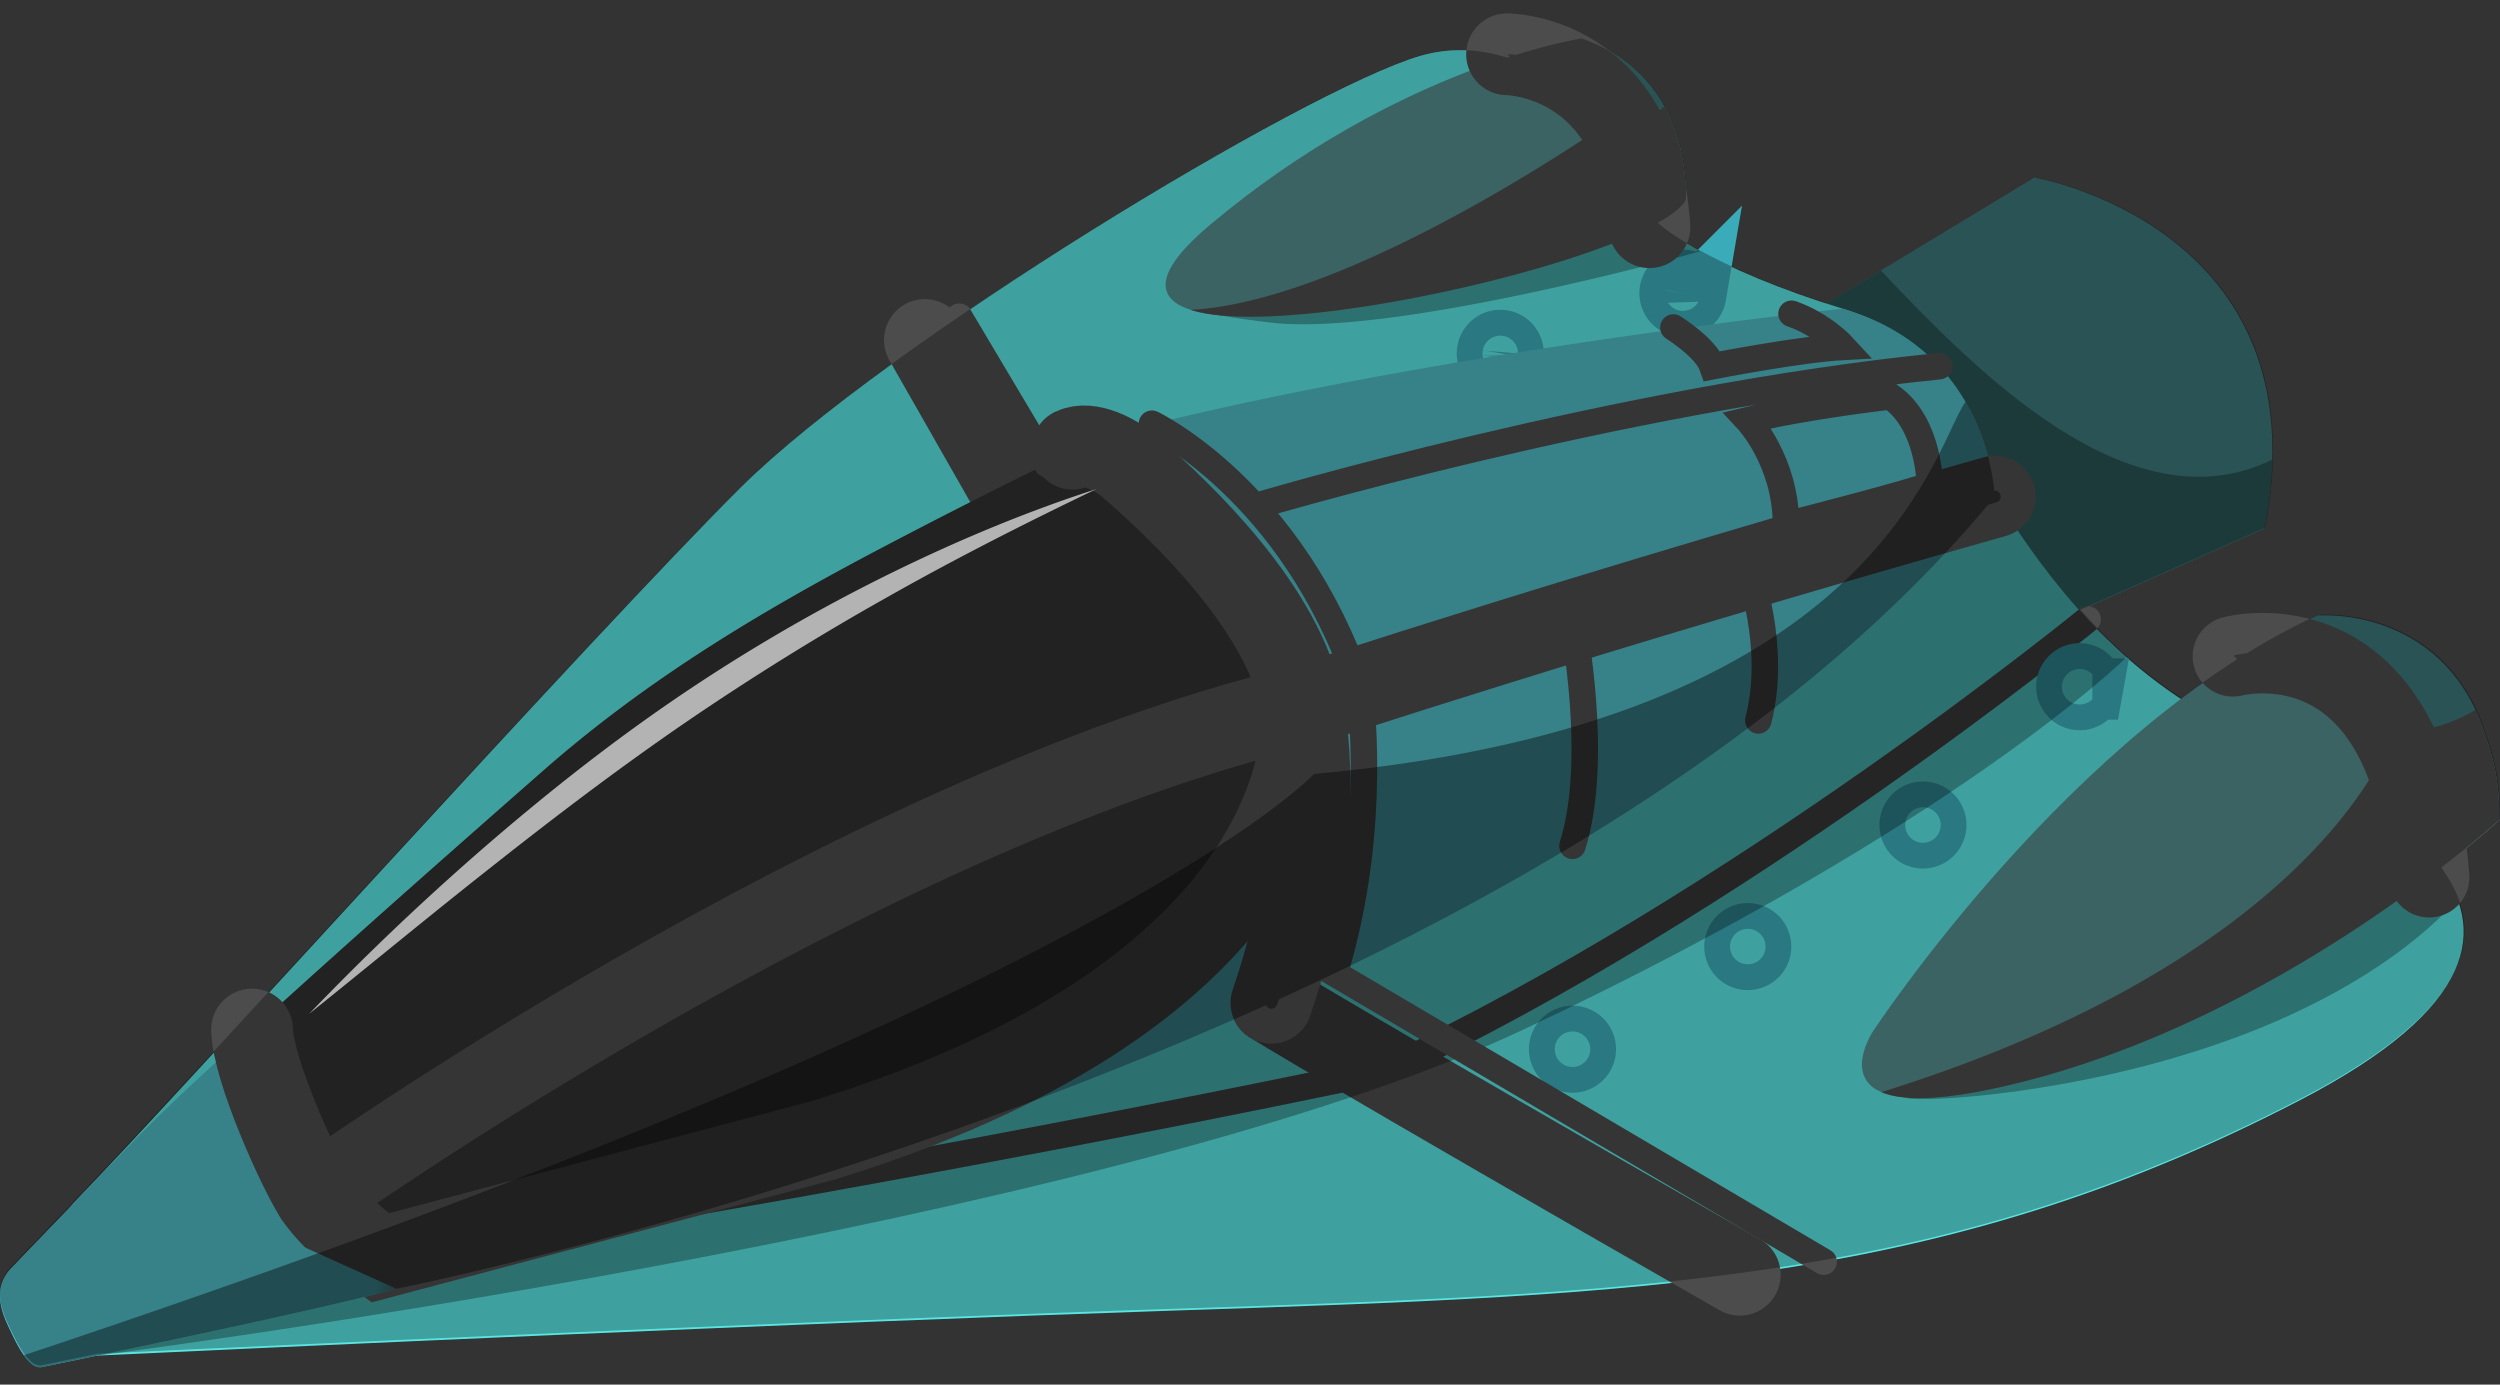 <svg width="130" height="72" viewBox="0 0 130 72" xmlns="http://www.w3.org/2000/svg" xmlns:xlink="http://www.w3.org/1999/xlink"><rect x="0" y="0" width="130" height="72" fill="#333333" stroke="none"/><title>Group 2</title><defs><path id="a" d="M0 .017h20.613v10.707H0z"/></defs><g fill="none" fill-rule="evenodd"><path d="M89.568 19.046l16.242-9.81s15.032 2.579 11.932 18.246l-20.033 8.9-8.14-17.336z" fill="#3B7678" fill-rule="nonzero"/><path d="M97.806 14.07l-8.238 4.976 8.141 17.336 20.033-8.9c.254-1.279.385-2.47.414-3.58-7.475 3.668-15.62-4.858-20.35-9.832" fill-opacity=".3" fill="#000" fill-rule="nonzero" style="mix-blend-mode:multiply"/><path d="M5.214 67.03s-5.89 3.73-2.456 3.568c11.629-.546 39.286-1.817 58.245-2.447 24.56-.817 40.063-1.309 58.626-10.959 18.563-9.65 1.76-16.475-4.303-19.706-6.063-3.23-9.488-8.458-11.6-11.66-1.33-2.018-1.962-7.96-7.905-9.773-6.506-1.983-10.537-4.553-10.524-5.607.035-2.848-5.451-9.304-11.46-7.53-6.01 1.774-27.816 14.976-35.315 22.428C31.024 32.796 8.844 57.41 3.853 62.521c0 0-1.709 2.158-3.409 4.313-1.336 1.693 5.26-.443 4.77.196" fill="#59E6E2" fill-rule="nonzero"/><path d="M108.558 32.209S90.362 47.072 72.03 55.65c0 0-27.865 5.946-57.129 10.3" stroke="#4C4C4C" stroke-width="1.378" stroke-linecap="round"/><path d="M78.674 18.49a.67.67 0 1 1-1.319-.236.67.67 0 1 1 1.319.237z" stroke="#3AABB9" stroke-width="3.187"/><path d="M48.093 17.679l6.342 11.124M66.11 52.145s3.665 2.294 24.36 14.142" stroke="#4C4C4C" stroke-width="4.25" stroke-linecap="round"/><path d="M92.871 29.228s-14.91 4.92-25.14 7.488C57.098 46.934 24.845 60.112 17.124 62.979" stroke="#FF4379" stroke-width="1.062"/><path d="M82.429 54.677a.67.67 0 1 1-1.319-.237.67.67 0 1 1 1.319.237zm26.374-18.849a.67.67 0 1 1-1.319-.237.67.67 0 1 1 1.319.237zm-8.15 7.191a.67.67 0 1 1-1.319-.237.67.67 0 1 1 1.319.237zm-9.109 6.321a.67.67 0 1 1-1.319-.237.67.67 0 1 1 1.319.237zm-3.372-33.98a.67.67 0 1 1-1.319-.236.67.67 0 1 1 1.319.237z" stroke="#3AABB9" stroke-width="3.187"/><path d="M110.579 34.178s-8.79 8.722-31.357 19.358C57.485 63.781 5.065 70.49 5.065 70.49s97.237-44.1 98.822-44.422c0 0 3.063 4.954 6.692 8.11" fill-opacity=".3" fill="#000" fill-rule="nonzero" style="mix-blend-mode:multiply"/><path d="M95.781 16.057c-1.042.102-23.463 2.508-39.668 6.985-.228.063.895.211 1.132.226.003 0 .088.05.092.05.043.003.084-.028.118 0 2.064 1.677 9.092 7.478 10.275 13.387a.233.233 0 0 1 .003.022c.044.46 1.152 14.495-24.82 22.538l-23.049 6.116a.208.208 0 0 1-.189-.043c-.498-.425-3.087-2.666-3.93-3.97-.828-1.281-2.376-5.2-2.61-7.411a.21.21 0 0 0-.349-.133c-2.353 2.119-4.69 4.268-6.853 6.567L.58 65.951c-.894.928-.612 2.065-.108 3.094.24.49.955 2.197 1.702 2.043 6.463-1.329 14.896-3.112 18.439-4.072l.012-.003c.678-.135 59.035-11.853 83.05-41.125a.21.21 0 0 0 .048-.146c-.048-.825-.658-7.569-7.862-9.677a.216.216 0 0 0-.08-.008" fill="#4EB8C3" fill-rule="nonzero"/><path d="M19.759 65.41l23.155-6.145c26.406-8.178 24.818-22.55 24.818-22.55-1.014-5.094-6.56-10.457-9.4-12.92a2.32 2.32 0 0 0-2.533-.335 343.12 343.12 0 0 0-9.511 4.797c-6.511 3.405-12.526 6.97-18.063 11.835-4.243 3.726-8.479 7.46-12.67 11.244-.813.734-1.631 1.466-2.448 2.2.05 2.096 1.755 6.465 2.638 7.831.934 1.446 4.014 4.042 4.014 4.042" fill="#2F302F" fill-rule="nonzero"/><path d="M16.393 62.198s27.834-19.851 51.339-25.482m35.995-10.891c-21.276 6.001-35.995 10.89-35.995 10.89s1.52 6.353-1.621 15.43" stroke="#4C4C4C" stroke-width="4.25" stroke-linecap="round"/><path d="M13.107 53.536c.051 2.096 2.403 7.296 3.286 8.662.934 1.446 3.366 3.211 3.366 3.211l23.155-6.144c26.406-8.178 24.818-22.55 24.818-22.55-1.01-5.071-6.145-9.983-8.997-12.46-.721-.628-2.098-1.334-2.959-.92" stroke="#4C4C4C" stroke-width="4.25" stroke-linecap="round"/><path d="M61.942 16.12c.21-.094.947.183 1.166.222a49.11 49.11 0 0 0 3.062.443c6.255.698 21.424-3.468 22.238-3.722 0 0-2.388-1.183-2.81-2.225-.351-.87-9.333-1.001-9.333-1.001L61.942 16.12z" fill-opacity=".3" fill="#000" fill-rule="nonzero" style="mix-blend-mode:multiply"/><path d="M82.21 2s-9.475 1.442-19.296 9.697c-11.308 9.505 22.615 2.515 24.716-1.283 0 0 .578-6.335-5.42-8.414" fill="#548D8D" fill-rule="nonzero"/><path d="M87.63 10.414S88.208 4.08 82.21 2c0 0-1.157.177-3.08.757 1.85.274 6.12 1.706 6.641 9.058.96-.49 1.618-.966 1.859-1.4" fill="#3B7678" fill-rule="nonzero"/><path d="M78.366 2.822s6.822.002 7.405 8.993" stroke="#4C4C4C" stroke-width="4.25" stroke-linecap="round"/><path d="M86.542 5.544c-.42.403-1.177.78-2.497.539 0 0-13.527 9.587-22.134 10.028 4.303 1.39 18.131-1.521 23.582-4.158a.311.311 0 0 0 .59-.158l-.012-.138a8.16 8.16 0 0 0 .756-.46l.027-.019.09-.064.038-.029a4.228 4.228 0 0 0 .329-.277l.047-.046.043-.045.04-.043.041-.049.032-.038.041-.056.022-.03c.02-.03.037-.058.053-.087 0 0 .227-2.497-1.088-4.87" fill="#4C4C4C" fill-rule="nonzero"/><path d="M97.946 56.497s.537.382 1.224.605c.687.223 9.023-.142 17.191-3.189s11.338-7.08 11.338-7.08-.51-1.724-1.73-2.787c-1.221-1.062-11.81 1.581-11.81 1.581l-16.213 10.87z" fill-opacity=".3" fill="#000" fill-rule="nonzero" style="mix-blend-mode:multiply"/><path d="M97.386 53.642s10.388-15.846 23.148-21.632c0 0 9.655 1.141 9.421 10.642 0 0-11.236 10.355-25.297 13.731-10.409 2.5-7.551-2.287-7.272-2.741" fill="#548D8D" fill-rule="nonzero"/><path d="M120.534 32.01a33.963 33.963 0 0 0-4.173 2.278c1.232.075 8.131-2.278 10.02 11.28 2.272-1.716 3.574-2.916 3.574-2.916-.363-11.44-9.42-10.642-9.42-10.642" fill="#3B7678" fill-rule="nonzero"/><path d="M116.11 34.13s9.11-2.45 10.206 11.487" stroke="#4C4C4C" stroke-width="4.184" stroke-linecap="round"/><path d="M129.395 38.728a11.325 11.325 0 0 0-.67-1.814c-.53.326-2.05 1.134-4.325 1.259 0 0-3.55 11.42-26.566 18.618 1.047.447 3.075.493 6.824-.408 9.062-2.176 16.949-7.249 21.413-10.582a.306.306 0 0 0 .55-.208l-.016-.195.16-.122.05-.038c.191-.147.375-.29.55-.428l.013-.009a57.988 57.988 0 0 0 1.857-1.517l.266-.229.013-.01.19-.168.022-.02a9.03 9.03 0 0 1 .045-.038l.017-.016.06-.054.021-.019a2.1 2.1 0 0 0 .022-.019l.031-.028.003-.003.021-.02h.002a.69.69 0 0 1 .007-.008c.037-1.51-.176-2.807-.56-3.924" fill="#4C4C4C" fill-rule="nonzero"/><path d="M16.075 52.721a137.762 137.762 0 0 1 8.985-8.556c3.126-2.713 6.376-5.296 9.798-7.65a91.934 91.934 0 0 1 10.704-6.33c3.704-1.86 7.524-3.486 11.458-4.757-3.727 1.786-7.396 3.65-10.971 5.674a141.61 141.61 0 0 0-10.45 6.498c-3.381 2.32-6.656 4.806-9.887 7.357-3.236 2.545-6.412 5.175-9.637 7.764" fill="#FFF" fill-rule="nonzero"/><path d="M59.9 22.033s7.296 3.462 10.786 13.721c0 0 1.068 7.146-1.292 14.861l25.437 14.993M65.253 26.331s18.844-5.615 35.582-7.287m-2.531 1.568s-4.453.51-7.42 1.237c0 0 1.987 2.127 1.987 5.442 0 0 6.652-1.7 7.478-2.065 0 0 0-3.193-2.045-4.614zM87.017 17.03s1.692 1.054 2.028 2.014c0 0 4.524-.883 6.804-1.007 0 0-1.066-1.162-2.69-1.723m-2.274 13.223s1.556 4.032.548 7.927M81.77 32.28s1.436 7.158 0 11.704M49.882 16.47l4.553 7.654" stroke="#4C4C4C" stroke-width="1.378" stroke-linecap="round"/><g transform="translate(0 60.374)"><mask id="b" fill="#fff"><use xlink:href="#a"/></mask><path d="M5.933.017L.58 5.577c-.894.928-.612 2.065-.108 3.094.24.49.955 2.197 1.702 2.043C8.637 9.385 17.07 7.603 20.613 6.642" fill="#4EB8C3" fill-rule="nonzero" mask="url(#b)"/></g><path d="M104.026 25.74a.311.311 0 0 0-.321-.226 11.685 11.685 0 0 0-1.497-4.616c-1.667 2.317-4.476 16.69-33.885 19.347 0 0-10.306 11.34-67.08 30.225.279.392.602.686.931.618 6.467-1.33 14.906-3.114 18.446-4.074 0 0 22.38-4.44 45.208-14.741a.31.31 0 0 0 .577-.026l.095-.28c13.833-6.31 27.748-14.778 36.875-25.718l.436-.123a.312.312 0 0 0 .215-.385" fill-opacity=".4" fill="#000" fill-rule="nonzero" style="mix-blend-mode:multiply"/><path d="M129.997 42.594c.004-.172.004-.34.002-.506l-.004-.149a13.065 13.065 0 0 0-.052-.876l-.01-.1c-.016-.16-.036-.317-.058-.47l-.004-.02a10.183 10.183 0 0 0-.073-.428l-.018-.09a8.284 8.284 0 0 0-.079-.362l-.018-.075a9.681 9.681 0 0 0-.247-.841c-2.04-7.308-8.864-6.709-8.864-6.709-.19.086-.378.174-.566.264-.064.03-.128.063-.192.094-.123.06-.247.12-.37.182l-.233.12c-.108.055-.217.111-.325.168l-.25.134a37.813 37.813 0 0 0-1.121.631l-.272.161-.278.168-.126.078a5.222 5.222 0 0 0-.692.118l.18.202a44.392 44.392 0 0 0-2.882 2.008 26.19 26.19 0 0 1-3.946-3.201l-.07-.069c-.43-.43-.847-.875-1.246-1.323l9.597-4.256c.043-.217.08-.43.117-.641l.027-.16a24.4 24.4 0 0 0 .091-.61l.012-.09c.022-.172.042-.342.06-.51l.02-.188c.018-.183.033-.363.046-.541l.01-.171c.009-.133.015-.265.02-.396l.009-.21.002-.06-.001.001c.33-12.472-12.35-14.646-12.35-14.646l-8.006 4.828-2.84 1.712c-3.852-1.244-6.75-2.672-8.326-3.802a6.04 6.04 0 0 1-.46-.381c.1-.056.195-.112.287-.167l.012-.008a7.39 7.39 0 0 0 .17-.107l.009-.005.165-.11v-.001a5.412 5.412 0 0 0 .116-.083l.04-.028v-.001l.075-.058.043-.034h.001l.064-.053.045-.04c.02-.016.038-.033.056-.049l.045-.042.047-.046.043-.045.04-.043.041-.05.032-.037c.014-.019.028-.037.04-.056h.001l.022-.03a1.198 1.198 0 0 0 .052-.086v-.001l.001-.005v-.004l.002-.016v-.005l.002-.03v-.004a5.75 5.75 0 0 0 .005-.107v-.002l.003-.07v-.004c.032-1.157-.134-6.07-5.048-8.011A9.758 9.758 0 0 0 82.237 2s-1.158.176-3.081.756h-.001l-.321.099a4.168 4.168 0 0 0-.443-.034l.113.138-.126.041c-1.41-.45-2.946-.549-4.518-.085-6.01 1.77-27.825 14.955-35.325 22.396-7.5 7.441-29.688 32.02-34.68 37.125l-.134.168-3.14 3.257c-.895.927-.613 2.063-.11 3.09.14.283.438.973.81 1.475l.018.024.035.045.023.03a3.001 3.001 0 0 0 .151.17l.03.03.03.03.037.03.025.023c.02.017.04.033.061.047.007.006.015.01.022.015l.042.028.026.015.038.02.027.013a.643.643 0 0 0 .131.044l.04.006.026.003h.066a.471.471 0 0 0 .065-.008h.001c.93-.19 1.901-.391 2.892-.597 12.675-.59 38.15-1.744 55.956-2.336 11.364-.377 20.789-.686 29.476-1.862 1.473-.199 2.925-.423 4.361-.677h.001c8.405-1.485 16.283-3.98 24.806-8.404 8.884-4.61 9.67-8.574 7.41-11.81a6.67 6.67 0 0 0-.125-.202l.447-.347.023-.018a59.045 59.045 0 0 0 1.681-1.365l.001-.001.167-.142.012-.01a46.102 46.102 0 0 0 .459-.397l.024-.022h.001a.585.585 0 0 1 .004-.004l.037-.032.004-.004.002-.002a8.174 8.174 0 0 0 .07-.063h.002a.223.223 0 0 1 .009-.009l.013-.012.003-.002.003-.003.016-.014.058-.053.002-.002.007-.006v-.001z" fill-opacity=".3" fill="#000" fill-rule="nonzero" style="mix-blend-mode:multiply"/></g></svg>